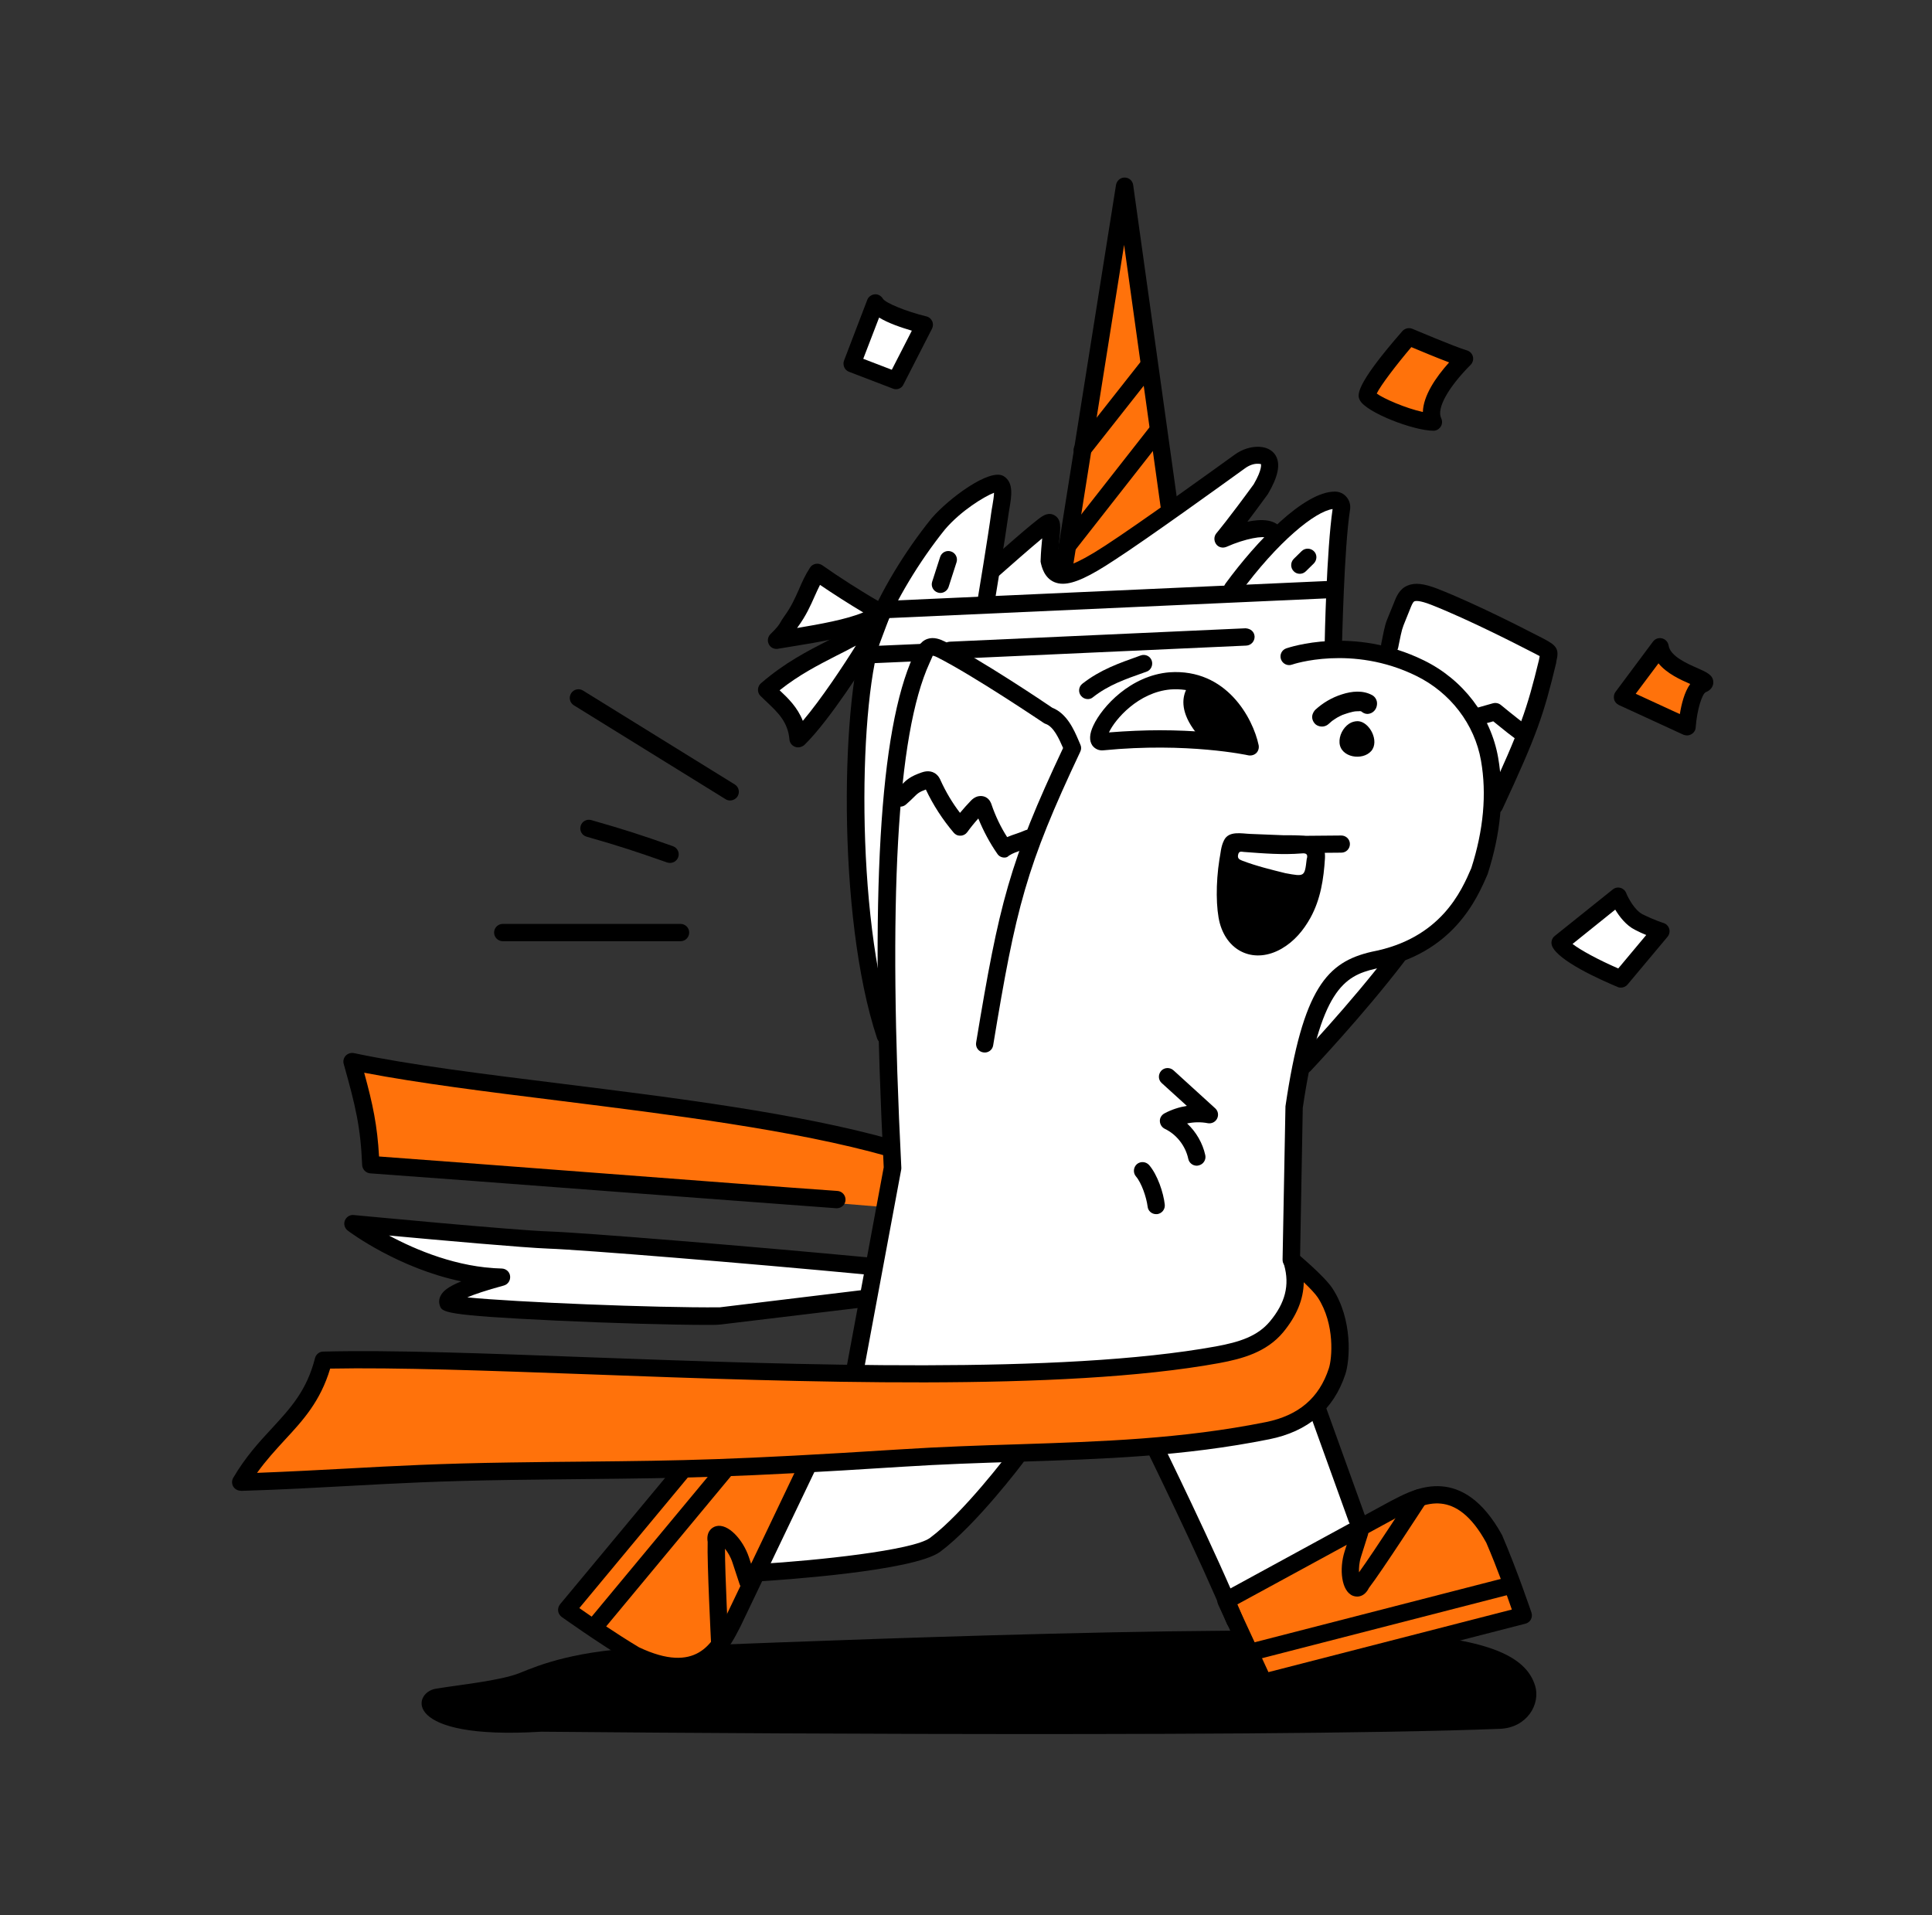 <svg width="114" height="113" viewBox="0 0 114 113" fill="none" xmlns="http://www.w3.org/2000/svg">
<rect x="0" y="0" width="114" height="113" fill="#333333" stroke="none"/>
<path d="M31.938 102.181C31.938 102.181 73.944 102.589 88.51 102.011C90.085 101.951 90.935 100.564 90.57 99.433C90.102 97.986 88.408 96.786 82.895 96.412C72.753 95.723 42.99 97.05 38.498 97.195C34.005 97.34 31.81 98.25 30.662 98.718C29.513 99.177 27.096 99.415 25.71 99.645C24.323 99.875 23.693 102.691 31.938 102.181Z" fill="black"/>
<path d="M47.568 86.55L44.93 92.54C44.93 92.54 51.431 92.072 52.282 91.817C53.132 91.561 55.302 91.434 56.408 90.115C57.514 88.796 59.684 85.818 59.684 85.818L47.568 86.55Z" fill="white"/>
<path d="M68.269 85.444L72.481 94.326L80.47 89.987L77.747 83.019C77.747 83.019 75.11 84.125 73.119 84.55C71.119 84.975 68.269 85.444 68.269 85.444Z" fill="white"/>
<path d="M50.767 52.643L50.469 47.513C50.469 47.411 51.014 38.655 51.014 38.655L48.521 42.093L47.228 43.241L45.483 40.902L47.228 38.911L50.861 36.971L46.079 37.566L47.772 34.58L48.768 33.984L51.95 35.728L55.983 30.104C55.983 30.104 58.969 28.267 58.969 28.607C58.969 28.956 58.569 33.44 58.569 33.44L61.607 30.947L62.304 33.44C62.304 33.44 65.044 33.244 67.435 31.398C69.826 29.56 73.604 26.914 73.604 26.914C73.604 26.914 75.195 26.761 74.795 27.756C74.395 28.752 72.455 31.636 72.455 31.636L74.991 31.44L77.926 29.602C77.926 29.602 79.219 29.951 79.168 30.351C79.117 30.751 78.368 38.17 78.368 38.17L82.053 38.621L82.401 36.579L83.295 34.937L90.612 37.873C90.612 37.873 91.361 39.115 91.208 39.566C91.055 40.017 88.17 47.53 88.17 47.53C88.17 47.53 87.124 52.507 86.426 53.307C85.728 54.107 83.286 55.8 83.286 55.8L81.84 57.042L76.913 62.819C76.913 62.819 76.165 67.397 76.267 69.992C76.369 72.579 76.071 73.676 76.071 73.676C76.071 73.676 76.369 75.565 76.02 76.612C75.671 77.658 73.978 79.198 73.978 79.198C73.978 79.198 66.61 80.993 59.59 80.84C52.12 80.993 50.231 80.84 50.231 80.84L51.073 76.458L47.44 77.105C47.44 77.105 42.514 77.701 42.361 77.701C42.208 77.701 26.578 77.003 26.578 77.003L28.866 75.556C28.866 75.556 23.038 73.863 22.391 73.268C21.745 72.672 21.991 72.425 21.991 72.425L41.059 73.719L51.609 74.765L52.605 69.984L52.358 64.81L51.907 59.637L50.767 52.643Z" fill="white"/>
<path d="M92.211 55.452L95.436 53.223L97.41 54.507L97.878 55.282L95.479 57.902L92.211 55.452Z" fill="white"/>
<path d="M51.524 18.126C51.694 18.126 54.528 19.283 54.528 19.283C54.528 19.283 53.107 22.338 52.979 22.338C52.852 22.338 50.273 21.691 50.273 21.691L51.524 18.126Z" fill="white"/>
<path d="M21.226 62.701L21.881 68.725L52.298 71.235L52.868 68.249C52.868 68.249 50.452 67.185 50.239 67.253C50.027 67.321 21.226 62.701 21.226 62.701Z" fill="#FF720B"/>
<path d="M66.618 12.306L62.56 34.121C62.56 34.121 68.567 31.024 68.856 30.675C69.137 30.326 66.618 12.306 66.618 12.306Z" fill="#FF720B"/>
<path d="M52.239 61.62C52.026 61.62 51.822 61.484 51.754 61.271C49.346 54.039 49.61 40.834 51.133 36.971C51.924 34.972 53.353 32.581 54.97 30.581C55.991 29.399 58.416 27.595 59.224 28.097C59.828 28.471 59.684 29.28 59.565 29.994C59.539 30.139 59.514 30.284 59.496 30.428C59.343 31.577 58.697 35.482 58.671 35.652C58.629 35.933 58.365 36.129 58.084 36.069C57.803 36.027 57.616 35.763 57.667 35.482C57.676 35.44 58.339 31.424 58.484 30.292C58.501 30.139 58.535 29.977 58.56 29.824C58.594 29.603 58.654 29.28 58.654 29.075C58.084 29.297 56.714 30.122 55.761 31.237C54.247 33.117 52.834 35.465 52.094 37.346C50.656 40.996 50.426 54.031 52.732 60.948C52.817 61.212 52.673 61.501 52.409 61.595C52.349 61.612 52.29 61.62 52.239 61.62Z" fill="black"/>
<path d="M78.674 38.537H78.666C78.385 38.529 78.164 38.299 78.164 38.018C78.164 37.788 78.275 32.462 78.632 30.037C77.62 30.174 75.424 31.918 73.135 35.04C72.965 35.27 72.651 35.321 72.421 35.151C72.191 34.981 72.14 34.666 72.31 34.436C74.148 31.926 76.939 29.008 78.76 29.008C78.768 29.008 78.768 29.008 78.777 29.008C79.04 29.008 79.287 29.127 79.457 29.331C79.627 29.535 79.704 29.799 79.662 30.063C79.304 32.352 79.194 37.984 79.185 38.044C79.177 38.316 78.947 38.537 78.674 38.537Z" fill="black"/>
<path d="M62.713 34.445C62.534 34.445 62.364 34.411 62.219 34.351C61.607 34.096 61.462 33.424 61.411 33.194C61.403 33.151 61.394 33.109 61.403 33.066C61.42 32.556 61.462 32.113 61.496 31.765C60.807 32.335 59.692 33.313 58.952 33.968C58.739 34.155 58.416 34.138 58.229 33.926C58.042 33.713 58.059 33.39 58.271 33.203C58.722 32.803 60.994 30.777 61.505 30.463C61.845 30.25 62.1 30.327 62.245 30.42C62.619 30.658 62.585 31.075 62.509 31.824C62.475 32.147 62.441 32.547 62.423 33.024C62.475 33.228 62.543 33.364 62.611 33.39C62.789 33.458 63.359 33.407 65.197 32.207C67.205 30.905 71.936 27.493 72.863 26.821C73.306 26.506 73.791 26.353 74.284 26.362C74.88 26.387 75.161 26.677 75.288 26.906C75.561 27.408 75.416 28.123 74.82 29.144C74.335 29.816 73.927 30.352 73.604 30.786C74.438 30.607 75.305 30.624 75.663 31.279C75.799 31.526 75.697 31.841 75.45 31.969C75.203 32.105 74.888 32.003 74.761 31.756C74.591 31.586 73.476 31.773 72.37 32.267C72.149 32.36 71.893 32.301 71.757 32.105C71.621 31.909 71.621 31.654 71.774 31.467C71.783 31.458 72.498 30.607 73.978 28.574C74.505 27.663 74.403 27.383 74.403 27.383C74.403 27.391 74.352 27.366 74.25 27.366C73.995 27.349 73.714 27.451 73.468 27.629C72.157 28.574 67.741 31.765 65.759 33.049C64.295 34.019 63.377 34.445 62.713 34.445Z" fill="black"/>
<path d="M62.764 34.096C62.738 34.096 62.713 34.096 62.687 34.087C62.407 34.045 62.219 33.781 62.262 33.5L65.852 10.911C65.895 10.664 66.108 10.477 66.354 10.477C66.354 10.477 66.354 10.477 66.363 10.477C66.618 10.477 66.831 10.664 66.865 10.919L69.52 29.935C69.554 30.216 69.366 30.471 69.086 30.514C68.813 30.556 68.55 30.361 68.507 30.08L66.329 14.45L63.274 33.662C63.223 33.917 63.011 34.096 62.764 34.096Z" fill="black"/>
<path d="M63.861 27.051C63.751 27.051 63.64 27.017 63.547 26.941C63.325 26.762 63.283 26.447 63.462 26.226L67.384 21.248C67.563 21.027 67.877 20.993 68.099 21.163C68.32 21.342 68.362 21.657 68.184 21.878L64.261 26.855C64.159 26.983 64.015 27.051 63.861 27.051Z" fill="black"/>
<path d="M62.968 32.751C62.858 32.751 62.747 32.717 62.653 32.641C62.432 32.462 62.39 32.147 62.568 31.926L67.903 25.119C68.073 24.898 68.397 24.855 68.618 25.034C68.839 25.213 68.882 25.528 68.703 25.749L63.368 32.556C63.266 32.692 63.121 32.751 62.968 32.751Z" fill="black"/>
<path d="M76.692 33.858C76.565 33.858 76.429 33.807 76.335 33.705C76.139 33.509 76.139 33.185 76.335 32.981L76.803 32.522C76.999 32.326 77.322 32.326 77.526 32.522C77.73 32.718 77.722 33.041 77.526 33.245L77.058 33.705C76.956 33.807 76.829 33.858 76.692 33.858Z" fill="black"/>
<path d="M55.489 34.988C55.438 34.988 55.387 34.98 55.336 34.963C55.064 34.878 54.919 34.589 55.004 34.325L55.472 32.87C55.557 32.597 55.846 32.453 56.11 32.538C56.382 32.623 56.527 32.912 56.442 33.176L55.974 34.631C55.906 34.844 55.702 34.988 55.489 34.988Z" fill="black"/>
<path d="M81.253 41.549C81.253 41.54 81.253 41.523 81.253 41.515C81.261 41.319 81.142 41.115 80.972 41.021C80.419 40.715 79.764 40.783 79.185 40.97C78.59 41.157 78.054 41.472 77.594 41.898C77.918 42.085 78.232 42.272 78.556 42.459C78.556 42.451 78.564 42.442 78.564 42.434C78.666 42.153 78.445 41.795 78.164 41.727C77.841 41.651 77.569 41.83 77.458 42.127C77.458 42.136 77.45 42.144 77.45 42.153C77.364 42.383 77.501 42.689 77.713 42.799C77.943 42.919 78.215 42.893 78.411 42.706C78.454 42.663 78.505 42.621 78.547 42.587C78.573 42.57 78.59 42.544 78.615 42.527C78.556 42.57 78.556 42.57 78.607 42.536C78.709 42.468 78.802 42.4 78.904 42.34C79.007 42.28 79.117 42.229 79.228 42.178C79.287 42.153 79.279 42.153 79.219 42.187C79.245 42.178 79.279 42.161 79.304 42.153C79.355 42.136 79.406 42.119 79.457 42.102C79.551 42.068 79.653 42.042 79.755 42.017C79.806 42 79.866 41.991 79.917 41.983C79.942 41.974 79.977 41.974 80.002 41.966C79.917 41.974 79.909 41.983 79.977 41.974C80.036 41.974 80.087 41.966 80.147 41.966C80.172 41.966 80.206 41.966 80.232 41.966C80.3 41.974 80.283 41.966 80.198 41.957C80.232 41.94 80.317 41.983 80.359 41.991C80.419 42.017 80.41 42.008 80.334 41.974C80.359 41.983 80.385 42 80.41 42.008C80.317 41.846 80.223 41.676 80.13 41.515C80.13 41.523 80.13 41.54 80.13 41.549C80.121 41.846 80.402 42.136 80.7 42.127C80.998 42.11 81.236 41.872 81.253 41.549Z" fill="black"/>
<path d="M79.602 42.706C79.245 42.944 79.007 43.412 79.041 43.837C79.109 44.705 80.402 44.901 80.912 44.314C81.414 43.735 80.81 42.578 80.121 42.553C79.934 42.553 79.755 42.604 79.602 42.706Z" fill="black"/>
<path d="M51.116 39.158C50.954 39.158 50.801 39.082 50.699 38.946C50.597 38.81 50.571 38.631 50.631 38.469L51.626 35.798C51.694 35.602 51.873 35.474 52.077 35.466L78.309 34.283C78.317 34.283 78.326 34.283 78.334 34.283C78.606 34.283 78.828 34.496 78.845 34.768C78.853 35.049 78.641 35.287 78.36 35.304L52.469 36.47L51.856 38.103L54.392 37.993C54.4 37.993 54.408 37.993 54.417 37.993C54.689 37.993 54.919 38.206 54.928 38.478C54.936 38.759 54.723 38.997 54.443 39.005L51.133 39.15C51.124 39.158 51.116 39.158 51.116 39.158Z" fill="black"/>
<path d="M56.059 38.886C55.787 38.886 55.566 38.673 55.549 38.401C55.54 38.12 55.753 37.882 56.033 37.864L73.493 37.073C73.799 37.09 74.012 37.278 74.029 37.558C74.037 37.839 73.825 38.077 73.544 38.094L56.085 38.886C56.068 38.886 56.068 38.886 56.059 38.886Z" fill="black"/>
<path d="M45.815 38.29C45.628 38.29 45.449 38.188 45.364 38.009C45.262 37.814 45.305 37.567 45.466 37.414C45.883 37.005 45.968 36.869 46.053 36.716C46.105 36.622 46.164 36.529 46.258 36.393C46.683 35.814 46.904 35.312 47.143 34.776C47.321 34.359 47.508 33.934 47.798 33.491C47.874 33.372 47.993 33.296 48.13 33.27C48.274 33.245 48.41 33.279 48.521 33.355C49.482 34.036 50.895 34.938 51.882 35.499C52.129 35.635 52.214 35.95 52.078 36.197C52.026 36.282 51.958 36.35 51.873 36.393C51.924 36.622 51.814 36.861 51.593 36.971C50.376 37.55 48.266 37.899 46.734 38.145C46.436 38.197 46.156 38.239 45.9 38.282C45.875 38.29 45.841 38.29 45.815 38.29ZM48.385 34.512C48.274 34.733 48.172 34.955 48.07 35.184C47.832 35.721 47.568 36.325 47.075 36.997C47.057 37.014 47.049 37.039 47.032 37.056C48.351 36.835 49.942 36.554 50.937 36.137C50.146 35.669 49.176 35.048 48.385 34.512Z" fill="black"/>
<path d="M47.091 44.1C47.032 44.1 46.972 44.092 46.913 44.066C46.725 43.998 46.598 43.828 46.581 43.633C46.496 42.594 45.883 42.025 45.245 41.42C45.117 41.301 44.99 41.182 44.871 41.063C44.769 40.961 44.718 40.825 44.726 40.68C44.734 40.535 44.794 40.408 44.905 40.314C46.317 39.097 47.619 38.434 48.878 37.787C49.533 37.455 50.146 37.141 50.776 36.758C51.014 36.613 51.329 36.69 51.482 36.928C51.626 37.166 51.55 37.481 51.312 37.634C51.227 37.685 51.133 37.745 51.048 37.796C51.116 37.804 51.192 37.83 51.252 37.864C51.49 38.008 51.567 38.323 51.422 38.57C51.175 38.97 48.98 42.484 47.457 43.964C47.347 44.05 47.219 44.1 47.091 44.1ZM46.002 40.731C46.496 41.191 47.057 41.735 47.372 42.535C48.453 41.259 49.772 39.268 50.503 38.094C50.112 38.306 49.721 38.511 49.338 38.698C48.266 39.251 47.159 39.812 46.002 40.731Z" fill="black"/>
<path d="M50.333 81.939C50.299 81.939 50.274 81.939 50.24 81.93C49.959 81.879 49.78 81.615 49.831 81.335L52.145 68.878C51.329 52.704 51.89 43.115 53.898 38.69C54.077 38.299 54.281 37.856 54.715 37.703C55.098 37.567 55.481 37.72 55.77 37.865C57.906 38.946 61.598 41.422 62.092 41.762C62.951 42.102 63.368 43.047 63.64 43.685L63.742 43.923C63.811 44.059 63.811 44.221 63.742 44.357C60.543 51.138 59.948 53.529 58.603 61.68C58.561 61.961 58.297 62.148 58.016 62.097C57.736 62.054 57.548 61.791 57.599 61.51C58.952 53.333 59.556 50.874 62.73 44.136L62.713 44.102C62.5 43.617 62.177 42.876 61.7 42.715C61.658 42.698 61.615 42.681 61.581 42.655C61.539 42.63 57.497 39.898 55.319 38.792C55.115 38.69 55.038 38.69 55.038 38.69C55.03 38.724 54.885 39.031 54.843 39.133C52.92 43.344 52.384 53.087 53.184 68.904C53.184 68.946 53.184 68.98 53.175 69.023L50.844 81.539C50.784 81.769 50.571 81.939 50.333 81.939Z" fill="black"/>
<path d="M76.19 74.843H76.182C75.901 74.834 75.671 74.604 75.68 74.323L75.85 65.279C76.879 58.276 78.317 56.762 80.946 56.158C85.022 55.384 86.239 52.567 86.817 51.223C87.532 48.994 87.736 46.85 87.387 44.876C87.013 42.74 85.584 40.868 83.567 39.881C79.781 38.018 76.267 39.201 76.233 39.218C75.969 39.311 75.68 39.167 75.586 38.903C75.493 38.639 75.629 38.35 75.901 38.256C76.063 38.205 79.84 36.912 84.026 38.971C86.332 40.102 87.974 42.255 88.4 44.706C88.774 46.841 88.561 49.156 87.779 51.58C87.158 53.018 85.754 56.294 81.159 57.162C79.304 57.587 77.892 58.43 76.871 65.373L76.709 74.349C76.692 74.613 76.471 74.843 76.19 74.843Z" fill="black"/>
<path d="M49.38 71.294C49.371 71.294 49.355 71.294 49.346 71.294C46.189 71.065 40.829 70.656 35.477 70.256C30.21 69.856 24.952 69.457 21.847 69.235C21.591 69.218 21.387 69.006 21.37 68.75C21.277 66.496 20.979 65.262 20.281 62.778C20.23 62.607 20.281 62.42 20.4 62.292C20.519 62.165 20.707 62.105 20.877 62.139C24.187 62.837 28.526 63.373 33.112 63.943C39.672 64.76 47.1 65.679 52.664 67.253C52.937 67.329 53.09 67.61 53.013 67.882C52.937 68.155 52.656 68.317 52.383 68.231C46.896 66.674 39.502 65.764 32.984 64.947C28.747 64.42 24.723 63.918 21.489 63.297C22 65.16 22.264 66.411 22.366 68.24C25.522 68.47 30.525 68.853 35.554 69.235C40.897 69.644 46.257 70.052 49.414 70.273C49.695 70.29 49.908 70.537 49.891 70.818C49.873 71.09 49.644 71.294 49.38 71.294Z" fill="black"/>
<path d="M74.812 99.388L72.565 94.59L82.537 89.11C82.537 89.11 85.711 86.6 87.685 90.004C89.625 93.16 90.101 95.389 90.101 95.389L74.812 99.388Z" fill="#FF720B"/>
<path d="M74.556 99.772C74.361 99.772 74.182 99.661 74.097 99.474L71.876 94.667C71.766 94.42 71.859 94.131 72.097 94.003C72.097 94.003 81.142 89.077 82.086 88.558L82.308 88.447C83.507 87.826 86.315 86.371 88.629 90.574C89.548 92.718 90.357 95.135 90.365 95.152C90.408 95.288 90.399 95.432 90.331 95.56C90.263 95.688 90.144 95.773 90.008 95.807L74.693 99.746C74.641 99.772 74.599 99.772 74.556 99.772ZM72.999 94.675L74.846 98.666L89.208 94.973C88.927 94.156 88.34 92.514 87.702 91.034C85.898 87.741 84.018 88.719 82.767 89.366L82.546 89.477C81.746 89.91 74.786 93.697 72.999 94.675Z" fill="black"/>
<path d="M74.157 97.909C73.927 97.909 73.723 97.756 73.663 97.526C73.595 97.254 73.757 96.973 74.029 96.905L88.808 93.102C89.081 93.033 89.361 93.195 89.429 93.467C89.497 93.74 89.336 94.02 89.064 94.088L74.284 97.892C74.242 97.9 74.199 97.909 74.157 97.909Z" fill="black"/>
<path d="M80.078 94.208C79.993 94.208 79.917 94.191 79.84 94.165C79.142 93.901 79.015 92.574 79.338 91.553L79.746 90.26C79.832 89.996 80.112 89.843 80.385 89.928C80.657 90.013 80.802 90.302 80.716 90.566L80.308 91.859C80.198 92.2 80.18 92.523 80.189 92.778C81.099 91.519 83.269 88.158 83.295 88.116C83.448 87.877 83.763 87.809 84.001 87.963C84.239 88.116 84.307 88.431 84.154 88.669C84.043 88.839 81.508 92.753 80.776 93.697C80.589 94.08 80.317 94.208 80.078 94.208Z" fill="black"/>
<path d="M43.441 83.181L48.07 85.759L43.194 96.037C43.194 96.037 42.097 99.934 38.498 98.326C35.069 96.905 33.376 95.373 33.376 95.373L43.441 83.181Z" fill="#FF720B"/>
<path d="M39.995 98.835C39.238 98.835 38.328 98.631 37.222 98.103C35.222 96.904 33.155 95.415 33.138 95.406C33.027 95.321 32.95 95.194 32.933 95.057C32.916 94.913 32.959 94.777 33.044 94.666L43.152 82.507C43.314 82.32 43.578 82.269 43.799 82.388L48.419 84.983C48.657 85.12 48.742 85.409 48.632 85.647C48.632 85.647 44.182 94.938 43.722 95.908L43.611 96.129C43.144 97.031 42.233 98.835 39.995 98.835ZM34.184 94.887C34.89 95.381 36.328 96.376 37.707 97.201C41.102 98.81 42.054 96.921 42.684 95.67L42.795 95.449C43.195 94.623 46.615 87.476 47.491 85.63L43.663 83.477L34.184 94.887Z" fill="black"/>
<path d="M35.206 96.351C35.087 96.351 34.976 96.317 34.882 96.232C34.669 96.053 34.636 95.73 34.814 95.509L44.565 83.767C44.743 83.555 45.067 83.52 45.288 83.699C45.501 83.878 45.535 84.201 45.356 84.422L35.605 96.164C35.495 96.292 35.35 96.351 35.206 96.351Z" fill="black"/>
<path d="M42.471 97.525C42.199 97.525 41.978 97.313 41.961 97.04C41.953 96.836 41.714 92.182 41.757 90.983C41.663 90.421 41.961 90.132 42.25 90.055C42.965 89.868 43.85 90.863 44.19 91.884L44.616 93.169C44.701 93.433 44.556 93.722 44.292 93.816C44.02 93.909 43.739 93.756 43.646 93.493L43.22 92.199C43.11 91.859 42.94 91.587 42.778 91.382C42.778 92.939 42.982 96.938 42.99 96.981C43.008 97.262 42.786 97.5 42.505 97.517C42.489 97.525 42.48 97.525 42.471 97.525Z" fill="black"/>
<path d="M44.854 93.297C44.59 93.297 44.36 93.084 44.343 92.82C44.326 92.54 44.539 92.293 44.82 92.284C48.181 92.08 53.881 91.485 54.877 90.744C56.851 89.281 59.548 85.707 59.573 85.665C59.743 85.435 60.067 85.393 60.288 85.563C60.509 85.733 60.56 86.056 60.39 86.278C60.28 86.431 57.574 90.004 55.481 91.561C53.915 92.727 45.798 93.246 44.879 93.305C44.879 93.297 44.862 93.297 44.854 93.297Z" fill="black"/>
<path d="M72.872 96.13C72.668 96.13 72.481 96.011 72.395 95.816C70.855 92.055 67.58 85.393 67.546 85.325C67.418 85.069 67.529 84.763 67.775 84.644C68.022 84.525 68.337 84.618 68.456 84.874C68.49 84.942 71.783 91.638 73.331 95.433C73.433 95.696 73.314 95.994 73.051 96.096C72.999 96.122 72.931 96.13 72.872 96.13Z" fill="black"/>
<path d="M80.053 90.107C79.84 90.107 79.645 89.979 79.577 89.766L77.245 83.3C77.152 83.036 77.288 82.738 77.552 82.645C77.815 82.551 78.113 82.687 78.207 82.951L80.538 89.418C80.632 89.681 80.496 89.979 80.232 90.073C80.172 90.098 80.113 90.107 80.053 90.107Z" fill="black"/>
<path d="M76.224 74.341C76.249 74.358 77.772 75.634 78.198 76.289C79.304 77.982 79.142 80.178 78.904 80.892C78.257 82.866 76.837 83.998 74.795 84.406C67.545 85.861 60.875 85.529 53.166 86.023C40.999 86.797 39.314 86.67 30.125 86.797C23.114 86.899 20.341 87.24 14.197 87.444C15.976 84.44 18.222 83.624 19.081 80.246C31.095 79.956 58.11 82.424 71.834 79.922C73.34 79.65 74.505 79.25 75.314 78.28C76.207 77.208 76.683 75.983 76.258 74.494C76.258 74.443 76.241 74.392 76.224 74.341Z" fill="#FF720B"/>
<path d="M14.206 87.963C14.028 87.963 13.857 87.869 13.764 87.716C13.67 87.554 13.67 87.359 13.764 87.197C14.495 85.955 15.287 85.096 16.053 84.27C17.15 83.079 18.103 82.049 18.588 80.135C18.648 79.914 18.843 79.752 19.073 79.752C23.055 79.65 28.543 79.854 34.899 80.093C47.245 80.543 62.611 81.105 71.749 79.446C73.136 79.191 74.199 78.85 74.931 77.974C75.841 76.885 76.105 75.83 75.773 74.647L75.731 74.502C75.722 74.477 75.722 74.46 75.714 74.434C75.697 74.349 75.705 74.264 75.739 74.179C75.85 73.864 76.301 73.754 76.539 73.958C76.556 73.975 78.147 75.294 78.624 76.025C79.832 77.872 79.653 80.263 79.389 81.071C78.7 83.173 77.186 84.466 74.897 84.925C69.851 85.938 65.104 86.091 60.084 86.253C57.871 86.321 55.574 86.397 53.2 86.55C43.254 87.189 40.344 87.214 34.55 87.274C33.257 87.291 31.819 87.299 30.134 87.325C25.973 87.384 23.327 87.529 20.537 87.682C18.656 87.784 16.716 87.895 14.223 87.971C14.215 87.963 14.215 87.963 14.206 87.963ZM19.482 80.756C18.903 82.688 17.89 83.794 16.81 84.959C16.265 85.555 15.704 86.159 15.168 86.908C17.193 86.831 18.86 86.738 20.477 86.653C23.285 86.499 25.939 86.355 30.117 86.295C31.81 86.27 33.248 86.253 34.541 86.244C40.319 86.185 43.22 86.151 53.132 85.521C55.523 85.368 57.821 85.291 60.041 85.223C65.019 85.061 69.724 84.908 74.693 83.913C76.624 83.521 77.841 82.492 78.411 80.739C78.598 80.178 78.785 78.144 77.764 76.57C77.62 76.349 77.288 76 76.93 75.66C76.913 76.681 76.505 77.651 75.714 78.612C74.735 79.786 73.314 80.178 71.927 80.433C62.679 82.118 47.253 81.556 34.856 81.097C28.73 80.875 23.395 80.68 19.482 80.756Z" fill="black"/>
<path d="M76.947 62.854C76.947 62.854 80.01 59.638 82.461 56.422Z" fill="white"/>
<path d="M76.947 63.365C76.82 63.365 76.692 63.322 76.599 63.22C76.394 63.025 76.386 62.701 76.582 62.497C76.616 62.463 79.653 59.264 82.061 56.107C82.231 55.886 82.554 55.843 82.776 56.014C82.997 56.184 83.04 56.507 82.869 56.728C80.427 59.928 77.347 63.169 77.322 63.203C77.211 63.305 77.084 63.365 76.947 63.365Z" fill="black"/>
<path d="M41.825 78.178C39.587 78.178 36.116 78.076 32.814 77.923C26.135 77.608 26.076 77.429 25.948 77.021C25.888 76.834 25.905 76.621 26.008 76.442C26.135 76.204 26.399 75.94 27.216 75.608C23.506 74.834 20.664 72.724 20.52 72.613C20.341 72.477 20.264 72.231 20.349 72.018C20.434 71.805 20.647 71.669 20.877 71.695C20.971 71.703 30.415 72.605 32.414 72.664C34.397 72.733 43.943 73.507 51.329 74.204C51.609 74.23 51.814 74.477 51.788 74.757C51.763 75.038 51.499 75.243 51.235 75.217C43.867 74.519 34.354 73.745 32.38 73.677C30.942 73.626 25.897 73.175 22.953 72.903C24.536 73.754 26.986 74.791 29.607 74.851C29.862 74.86 30.075 75.047 30.1 75.302C30.126 75.557 29.973 75.787 29.726 75.855C28.662 76.144 27.99 76.374 27.573 76.553C30.381 76.834 38.617 77.174 42.471 77.14L50.903 76.119C51.158 76.085 51.439 76.281 51.473 76.561C51.507 76.842 51.303 77.097 51.031 77.131L42.539 78.152C42.318 78.178 42.08 78.178 41.825 78.178Z" fill="black"/>
<path d="M59.267 50.602C59.105 50.602 58.943 50.526 58.85 50.381C58.399 49.734 58.025 49.028 57.727 48.296C57.488 48.56 57.276 48.824 57.072 49.105C56.978 49.232 56.833 49.309 56.68 49.309C56.501 49.317 56.374 49.249 56.272 49.13C55.617 48.356 55.063 47.505 54.63 46.586C54.23 46.731 54.136 46.824 53.915 47.045C53.796 47.165 53.651 47.301 53.447 47.48C53.234 47.658 52.911 47.633 52.724 47.42C52.545 47.207 52.571 46.884 52.783 46.697C52.962 46.544 53.09 46.416 53.192 46.314C53.507 45.999 53.719 45.812 54.374 45.582C54.502 45.539 54.834 45.429 55.149 45.616C55.361 45.744 55.463 45.948 55.506 46.059C55.812 46.731 56.195 47.377 56.646 47.964C56.85 47.718 57.072 47.471 57.293 47.241C57.684 46.841 58.059 46.986 58.161 47.037C58.399 47.156 58.484 47.394 58.509 47.48C58.739 48.152 59.045 48.798 59.428 49.394C59.615 49.317 59.794 49.249 59.981 49.19C60.152 49.13 60.322 49.071 60.492 48.994C60.756 48.883 61.053 48.994 61.164 49.258C61.275 49.513 61.164 49.819 60.9 49.93C60.705 50.015 60.509 50.083 60.313 50.151C60.032 50.253 59.76 50.338 59.53 50.491C59.454 50.577 59.36 50.602 59.267 50.602Z" fill="black"/>
<path d="M88.162 48.067C88.094 48.067 88.017 48.05 87.949 48.016C87.694 47.897 87.583 47.59 87.702 47.335C89.736 42.953 90.102 41.839 90.808 38.946C90.816 38.877 90.833 38.792 90.85 38.716C90.731 38.648 90.535 38.546 90.314 38.435L89.88 38.214C89.846 38.197 86.707 36.572 84.452 35.687C83.737 35.406 83.516 35.457 83.457 35.483C83.363 35.525 83.278 35.746 83.184 35.985L82.954 36.555C82.725 37.116 82.725 37.116 82.546 37.993L82.504 38.205C82.452 38.486 82.18 38.665 81.899 38.605C81.619 38.554 81.44 38.282 81.499 38.001L81.542 37.788C81.729 36.852 81.738 36.81 82.01 36.163L82.231 35.619C82.384 35.219 82.563 34.76 83.048 34.555C83.473 34.368 84.018 34.428 84.826 34.742C87.132 35.644 90.212 37.244 90.348 37.312L90.782 37.533C91.684 37.993 92.024 38.163 91.863 38.886C91.846 38.954 91.829 39.031 91.82 39.133C91.088 42.162 90.714 43.31 88.638 47.769C88.536 47.956 88.349 48.067 88.162 48.067Z" fill="black"/>
<path d="M73.774 44.578C73.74 44.578 73.697 44.578 73.663 44.57C73.629 44.561 70.055 43.787 65.121 44.272C64.857 44.306 64.61 44.195 64.457 43.991C64.261 43.71 64.278 43.31 64.516 42.809C65.035 41.694 66.712 39.856 69.009 39.669C72.378 39.439 73.935 42.392 74.267 43.966C74.301 44.136 74.25 44.315 74.131 44.434C74.037 44.527 73.901 44.578 73.774 44.578ZM68.43 43.089C70.498 43.089 72.106 43.276 73.025 43.413C72.591 42.341 71.468 40.52 69.077 40.681C67.171 40.843 65.793 42.443 65.435 43.217C66.516 43.132 67.52 43.089 68.43 43.089Z" fill="black"/>
<path d="M70.472 40.094C70.472 40.094 68.643 41.379 71.145 43.871C71.995 44.135 73.765 44.076 73.765 44.076C73.765 44.076 71.774 40.681 70.472 40.094Z" fill="black"/>
<path d="M77.543 49.471C77.943 49.641 78.215 49.982 78.181 50.645C78.105 51.862 77.926 53.062 77.322 54.159C76.905 54.908 76.369 55.546 75.62 55.98C74.063 56.873 72.455 56.21 71.978 54.483C71.749 53.632 71.732 52.117 71.953 50.713C72.029 50.356 72.029 49.973 72.225 49.582C72.506 49.003 73.272 49.19 73.791 49.207C74.437 49.233 75.076 49.258 75.722 49.284C76.301 49.292 77.032 49.25 77.543 49.471ZM75.841 51.522C76.981 51.734 76.981 51.734 77.1 50.722C77.1 50.705 77.1 50.688 77.109 50.679C77.186 50.416 77.084 50.33 76.82 50.356C75.68 50.45 74.548 50.356 73.408 50.271C73.263 50.262 73.11 50.194 73.059 50.424C73.008 50.637 73.11 50.713 73.289 50.781C74.157 51.113 75.058 51.326 75.841 51.522Z" fill="black"/>
<path d="M64.185 41.251C64.031 41.251 63.887 41.183 63.785 41.055C63.606 40.834 63.649 40.511 63.87 40.341C64.925 39.515 66.031 39.133 67.197 38.716L67.316 38.673C67.588 38.58 67.877 38.724 67.962 38.988C68.047 39.252 67.911 39.55 67.648 39.635L67.528 39.677C66.397 40.077 65.41 40.417 64.491 41.141C64.406 41.217 64.295 41.251 64.185 41.251Z" fill="black"/>
<path d="M76.258 50.338C75.978 50.338 75.748 50.117 75.748 49.836C75.748 49.555 75.969 49.325 76.25 49.325L79.143 49.3C79.424 49.3 79.653 49.521 79.653 49.802C79.653 50.083 79.432 50.312 79.151 50.312L76.258 50.338Z" fill="black"/>
<path d="M70.617 68.784C70.379 68.784 70.166 68.623 70.115 68.376C69.954 67.619 69.426 66.938 68.728 66.606C68.558 66.521 68.448 66.351 68.439 66.155C68.431 65.96 68.541 65.79 68.711 65.696C69.12 65.475 69.571 65.33 70.03 65.253L68.55 63.909C68.337 63.722 68.329 63.399 68.516 63.186C68.703 62.982 69.026 62.965 69.239 63.152L71.706 65.398C71.876 65.551 71.919 65.798 71.817 66.002C71.715 66.206 71.494 66.317 71.264 66.275C70.873 66.198 70.447 66.206 70.047 66.291C70.583 66.793 70.966 67.457 71.119 68.163C71.179 68.436 71 68.708 70.728 68.767C70.685 68.776 70.651 68.784 70.617 68.784Z" fill="black"/>
<path d="M68.218 71.642C67.962 71.642 67.741 71.455 67.716 71.192C67.647 70.647 67.358 69.796 67.026 69.413C66.848 69.201 66.873 68.877 67.086 68.69C67.299 68.511 67.622 68.537 67.809 68.75C68.303 69.328 68.651 70.375 68.728 71.072C68.762 71.353 68.558 71.608 68.277 71.642C68.26 71.642 68.243 71.642 68.218 71.642Z" fill="black"/>
<path d="M43.075 47.233C42.982 47.233 42.888 47.207 42.812 47.156L33.861 41.617C33.623 41.472 33.546 41.158 33.699 40.911C33.844 40.673 34.159 40.596 34.405 40.749L43.356 46.288C43.594 46.433 43.671 46.748 43.518 46.994C43.416 47.148 43.246 47.233 43.075 47.233Z" fill="black"/>
<path d="M39.536 50.917C39.476 50.917 39.425 50.908 39.366 50.891C37.485 50.236 36.643 49.947 34.609 49.368C34.337 49.292 34.184 49.011 34.261 48.739C34.337 48.466 34.618 48.313 34.89 48.39C36.941 48.977 37.843 49.275 39.706 49.93C39.97 50.023 40.114 50.313 40.021 50.577C39.944 50.789 39.749 50.917 39.536 50.917Z" fill="black"/>
<path d="M40.157 55.537H29.666C29.385 55.537 29.155 55.307 29.155 55.026C29.155 54.745 29.385 54.516 29.666 54.516H40.157C40.438 54.516 40.667 54.745 40.667 55.026C40.667 55.307 40.438 55.537 40.157 55.537Z" fill="black"/>
<path d="M83.142 19.869C83.142 19.869 85.66 20.933 86.418 21.162C85.43 22.149 84.052 23.834 84.588 24.898C83.448 24.898 80.93 23.834 80.7 23.375C80.47 22.924 83.142 19.869 83.142 19.869Z" fill="#FF720B"/>
<path d="M84.588 25.416C83.405 25.416 80.606 24.336 80.24 23.613C80.104 23.349 79.857 22.847 82.75 19.537C82.895 19.375 83.133 19.316 83.337 19.401C83.363 19.41 85.839 20.465 86.562 20.677C86.732 20.728 86.868 20.864 86.911 21.043C86.953 21.213 86.902 21.401 86.775 21.528C85.439 22.872 84.758 24.106 85.039 24.676C85.115 24.838 85.107 25.025 85.013 25.17C84.92 25.314 84.767 25.416 84.588 25.416ZM81.236 23.221C81.618 23.511 82.963 24.098 83.958 24.31C83.984 23.357 84.699 22.285 85.507 21.384C84.758 21.103 83.788 20.694 83.278 20.482C82.384 21.537 81.457 22.753 81.236 23.221Z" fill="black"/>
<path d="M95.641 58.277C95.573 58.277 95.504 58.268 95.445 58.234C94.398 57.8 91.931 56.686 91.582 55.818C91.497 55.605 91.565 55.367 91.735 55.231L95.164 52.483C95.292 52.38 95.453 52.346 95.615 52.389C95.768 52.431 95.896 52.542 95.955 52.695C96.066 52.968 96.449 53.716 96.934 53.955C97.64 54.303 98.133 54.456 98.142 54.456C98.312 54.508 98.44 54.635 98.491 54.797C98.542 54.959 98.508 55.137 98.397 55.273L96.032 58.098C95.938 58.209 95.794 58.277 95.641 58.277ZM92.79 55.699C93.275 56.073 94.33 56.643 95.487 57.145L97.138 55.171C96.942 55.095 96.721 54.993 96.474 54.865C95.947 54.601 95.555 54.082 95.309 53.674L92.79 55.699Z" fill="black"/>
<path d="M52.868 22.966C52.809 22.966 52.749 22.958 52.69 22.932L50.095 21.937C49.967 21.886 49.865 21.792 49.814 21.665C49.763 21.546 49.754 21.401 49.805 21.273L51.175 17.691C51.243 17.513 51.422 17.385 51.609 17.368C51.796 17.342 51.992 17.453 52.094 17.623C52.247 17.878 53.472 18.38 54.664 18.67C54.817 18.704 54.944 18.814 55.004 18.951C55.072 19.095 55.063 19.257 54.995 19.393L53.319 22.669C53.234 22.864 53.056 22.966 52.868 22.966ZM50.937 21.171L52.622 21.818L53.804 19.512C53.2 19.333 52.426 19.078 51.873 18.738L50.937 21.171Z" fill="black"/>
<path d="M97.938 38.162L95.726 41.132L99.538 42.884C99.538 42.884 99.691 40.672 100.457 40.366C101.222 40.068 98.168 39.685 97.938 38.162Z" fill="#FF720B"/>
<path d="M99.546 43.395C99.469 43.395 99.401 43.378 99.333 43.353L95.522 41.6C95.385 41.532 95.275 41.413 95.241 41.26C95.207 41.115 95.232 40.953 95.326 40.825L97.538 37.856C97.666 37.686 97.878 37.618 98.074 37.669C98.278 37.72 98.423 37.882 98.457 38.086C98.55 38.724 99.572 39.166 100.176 39.43C100.712 39.668 101.103 39.839 101.095 40.273C101.095 40.392 101.043 40.689 100.652 40.843C100.439 40.928 100.133 41.872 100.056 42.919C100.048 43.089 99.954 43.233 99.81 43.319C99.725 43.37 99.631 43.395 99.546 43.395ZM96.517 40.936L99.121 42.136C99.214 41.566 99.384 40.843 99.733 40.358C99.163 40.111 98.355 39.745 97.861 39.141L96.517 40.936Z" fill="black"/>
<path d="M89.94 43.83C89.88 43.83 89.821 43.821 89.761 43.804C89.668 43.77 89.54 43.728 88.111 42.562L87.192 42.817C86.911 42.894 86.639 42.732 86.562 42.46C86.485 42.188 86.647 41.907 86.919 41.83L88.094 41.498C88.255 41.456 88.425 41.49 88.553 41.592C89.225 42.145 90.016 42.766 90.153 42.851C90.416 42.945 90.527 43.217 90.442 43.481C90.374 43.702 90.153 43.83 89.94 43.83Z" fill="black"/>
</svg>
